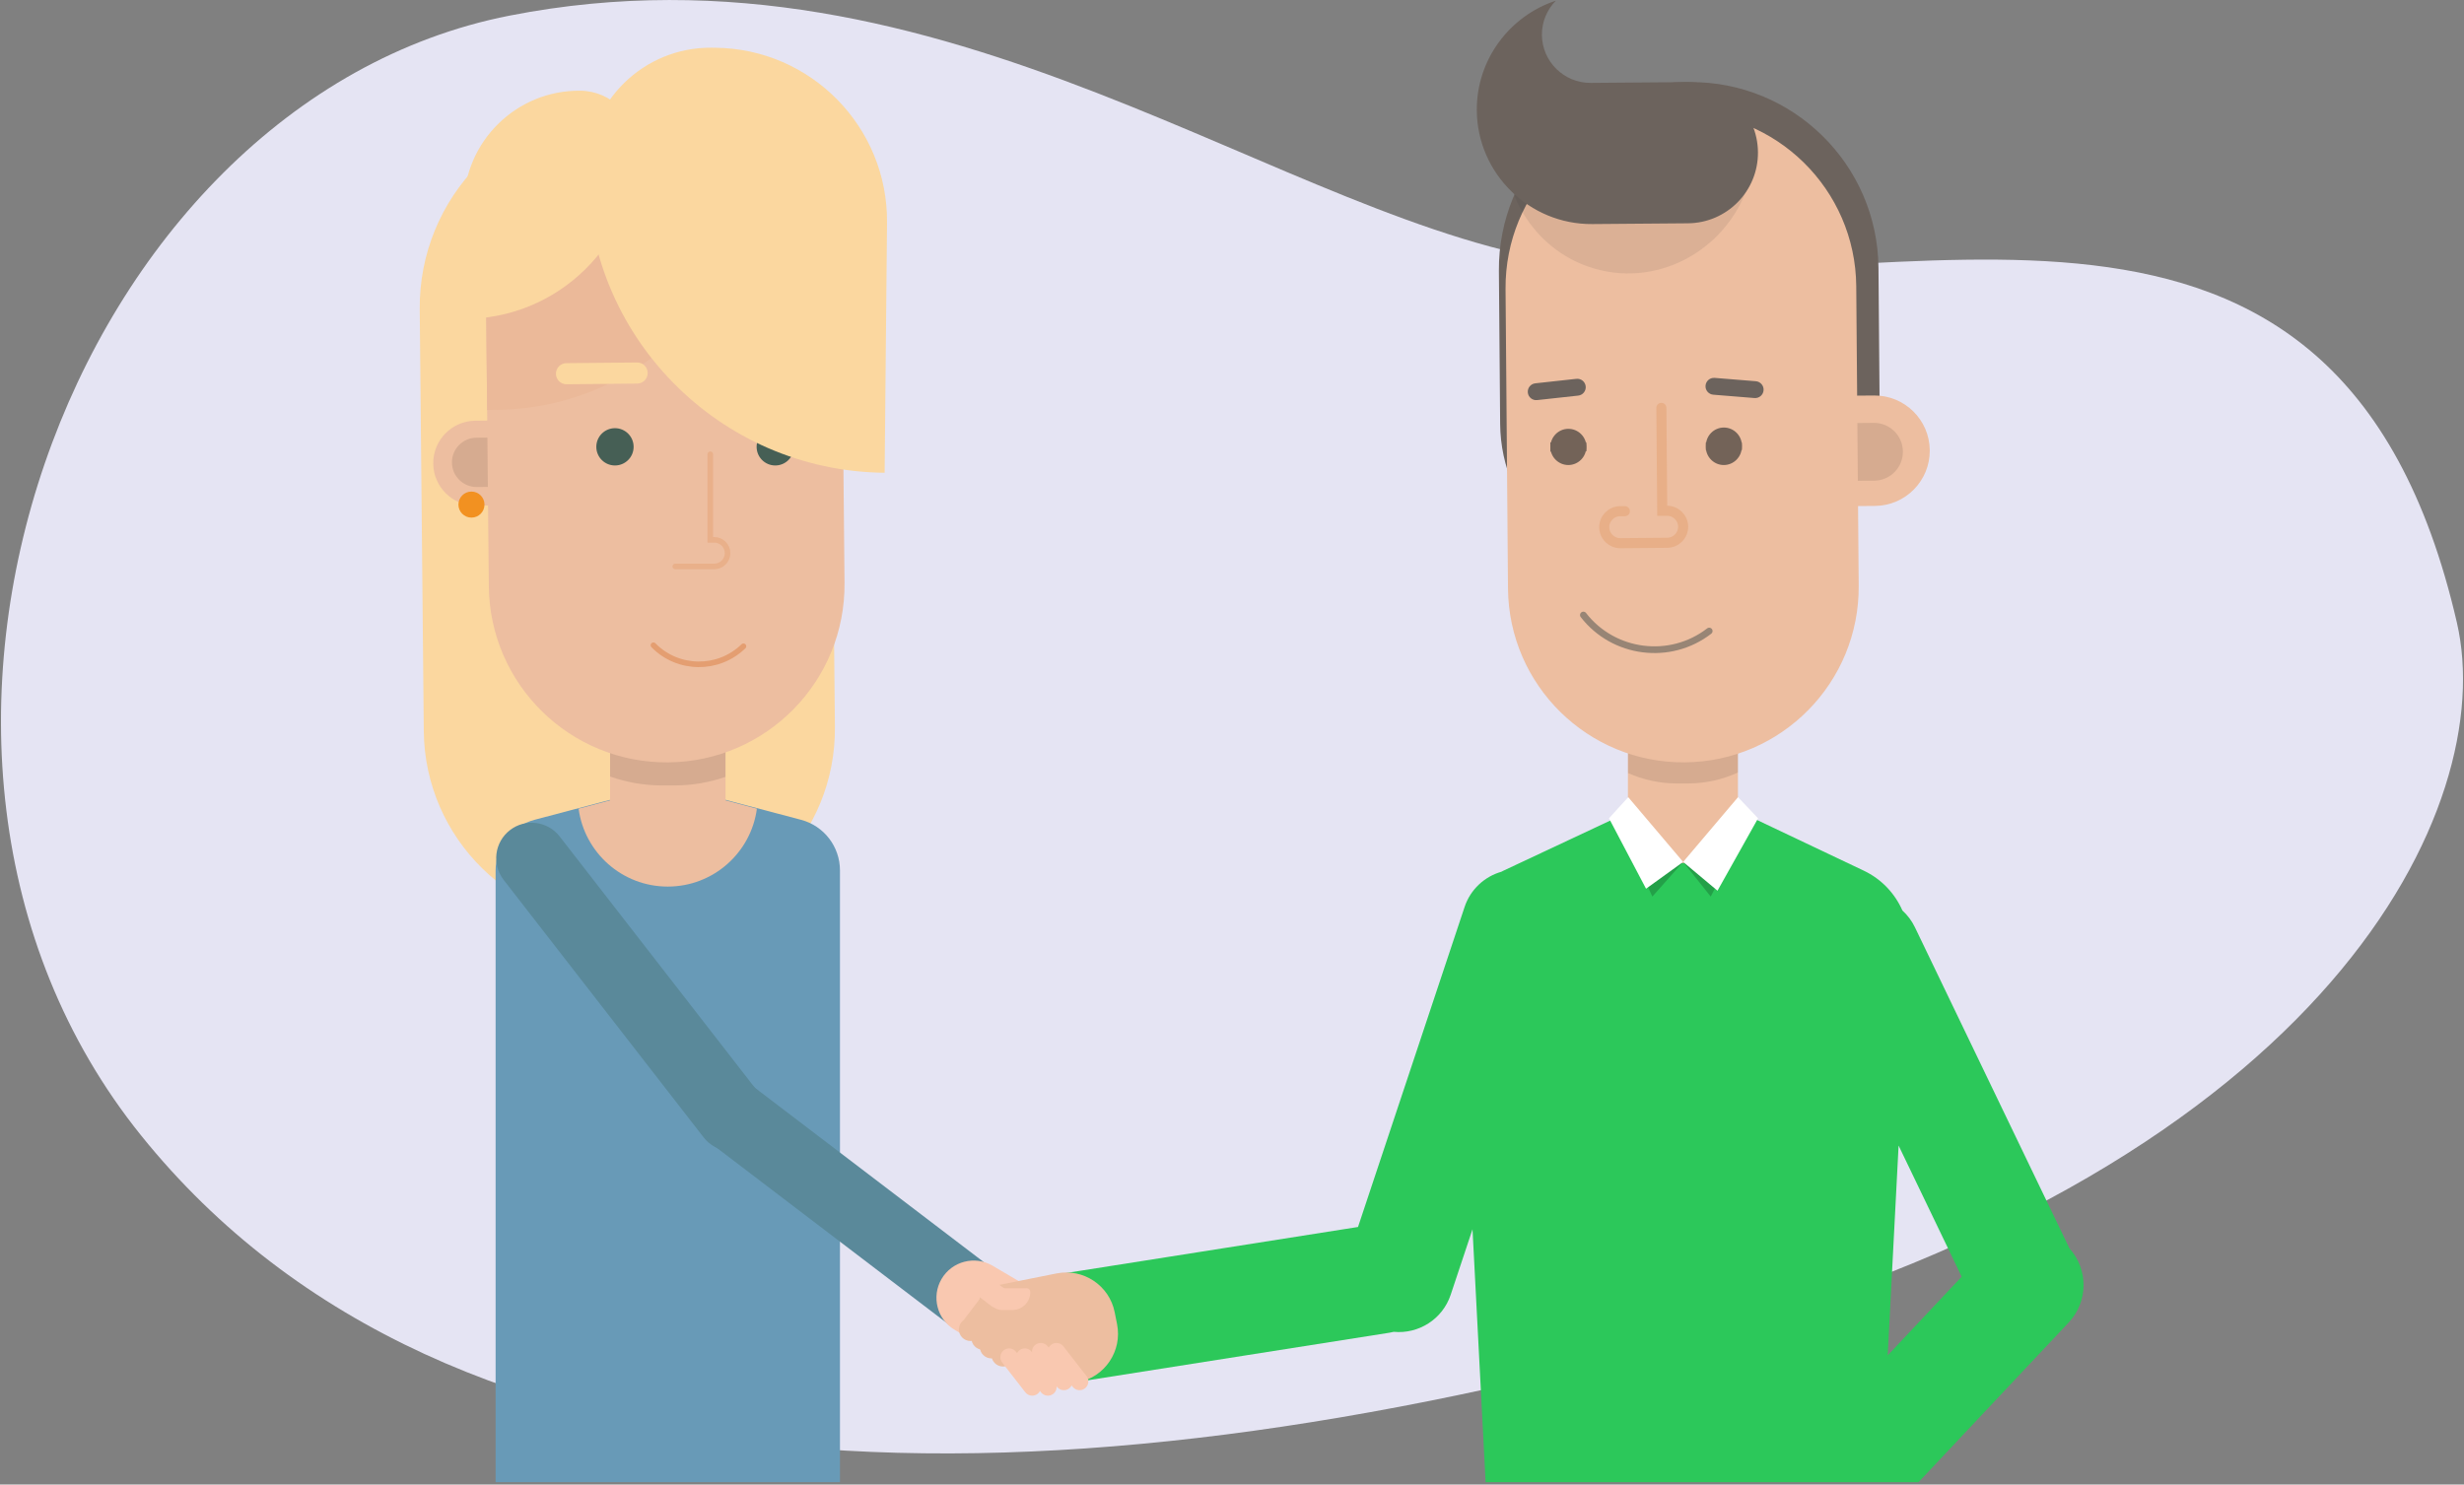<svg width="609" height="367" viewBox="0 0 609 367" fill="none" xmlns="http://www.w3.org/2000/svg">
<rect x="0" y="0" width="609" height="367" fill="#808080" stroke="none"/>
<g clip-path="url(#clip0_1508_2229)">
<path d="M125.905 3.87C234.285 -17.42 317.355 55.75 388.755 65.18C469.495 75.85 577.825 25.96 607.255 153.97C617.615 199.01 576.475 287.02 418.765 330.65C261.055 374.28 111.335 375.74 34.845 280.66C-41.635 185.58 17.525 25.16 125.905 3.87Z" fill="#E5E4F3"/>
<path d="M153.535 25.708L154.584 25.698C182.333 25.432 205.088 47.744 205.355 75.503L206.356 179.738C206.611 206.367 185.2 228.194 158.571 228.449L153.451 228.498C126.822 228.754 104.996 207.343 104.74 180.714L103.74 76.479C103.473 48.73 125.786 25.975 153.545 25.708L153.535 25.708Z" fill="#FBD79F"/>
<path d="M207.605 366.41V215.17C207.605 209.3 203.655 204.16 197.975 202.66L168.355 194.83C166.185 194.26 163.905 194.26 161.735 194.83L132.125 202.66C126.445 204.16 122.495 209.3 122.495 215.17V366.41H207.595H207.605Z" fill="#689AB7"/>
<path d="M165.055 170.59H165.045C157.17 170.59 150.785 176.974 150.785 184.85V204.64C150.785 212.515 157.17 218.9 165.045 218.9H165.055C172.931 218.9 179.315 212.515 179.315 204.64V184.85C179.315 176.974 172.931 170.59 165.055 170.59Z" fill="#EDBEA0"/>
<g style="mix-blend-mode:darken" opacity="0.1">
<path d="M166.165 170.92H163.935C156.675 170.92 150.785 176.81 150.785 184.07V191.96C154.835 193.39 159.175 194.17 163.695 194.17H166.675C171.085 194.17 175.335 193.42 179.305 192.05V184.07C179.305 176.81 173.415 170.92 166.155 170.92H166.165Z" fill="black"/>
</g>
<path d="M117.479 104.003C111.68 104.059 107.024 108.802 107.08 114.598C107.136 120.394 111.881 125.048 117.68 124.992L143.619 124.743C149.418 124.687 154.073 119.944 154.018 114.148C153.962 108.352 149.216 103.698 143.417 103.754L117.479 104.003Z" fill="#EDBEA0"/>
<g style="mix-blend-mode:darken" opacity="0.1">
<path d="M117.74 108.205C114.371 108.237 111.666 110.992 111.698 114.358C111.731 117.724 114.488 120.426 117.857 120.394L141.685 120.165C145.054 120.133 147.759 117.378 147.727 114.012C147.694 110.646 144.937 107.944 141.568 107.976L117.74 108.205Z" fill="black"/>
</g>
<path d="M208.012 68.999C207.779 44.721 187.909 25.23 163.632 25.463C139.354 25.696 119.863 45.565 120.096 69.843L120.817 144.929C121.05 169.207 140.919 188.698 165.197 188.465C189.474 188.232 208.966 168.363 208.733 144.085L208.012 68.999Z" fill="#EDBEA0"/>
<path d="M172.996 28.82L152.256 29.02C152.286 31.68 152.505 34.29 152.925 36.83C133.955 41.59 119.996 58.83 120.186 79.25L120.396 101.34L122.726 101.32C145.246 101.1 164.996 89.53 176.586 72.09C184.526 76.99 193.885 79.79 203.896 79.69L208.106 79.65L207.946 63.12C207.766 43.99 192.106 28.63 172.976 28.82H172.996Z" fill="#EBB999"/>
<path d="M203.243 89.167L185.784 89.335C184.342 89.349 183.185 90.528 183.199 91.97C183.213 93.411 184.392 94.568 185.834 94.555L203.293 94.387C204.734 94.373 205.892 93.193 205.878 91.752C205.864 90.311 204.684 89.153 203.243 89.167Z" fill="#B64720"/>
<path d="M157.449 89.607L139.99 89.774C138.548 89.788 137.391 90.968 137.405 92.409C137.419 93.851 138.598 95.008 140.04 94.994L157.499 94.826C158.94 94.813 160.098 93.633 160.084 92.192C160.07 90.75 158.89 89.593 157.449 89.607Z" fill="#FBD79F"/>
<path d="M183.755 159.76C177.565 165.81 167.555 165.7 161.505 159.51" stroke="#E49E71" stroke-width="1.38" stroke-miterlimit="10" stroke-linecap="round"/>
<path d="M165.045 219.17C176.315 219.17 185.625 210.78 187.075 199.91L167.375 194.7C165.845 194.29 164.235 194.29 162.705 194.7L143.005 199.91C144.465 210.78 153.765 219.17 165.035 219.17H165.045Z" fill="#EDBEA0"/>
<path d="M175.556 112.3V133.45H176.536C178.346 133.45 179.826 134.93 179.826 136.74C179.826 138.55 178.346 140.03 176.536 140.03H166.896" stroke="#E9B08A" stroke-width="1.38" stroke-miterlimit="10" stroke-linecap="round"/>
<path d="M116.525 127.96C118.303 127.96 119.745 126.518 119.745 124.74C119.745 122.962 118.303 121.52 116.525 121.52C114.746 121.52 113.305 122.962 113.305 124.74C113.305 126.518 114.746 127.96 116.525 127.96Z" fill="#F29121"/>
<path d="M143.404 22.421C151.184 22.495 157.433 28.866 157.358 36.645C157.132 60.154 137.87 79.05 114.361 78.824L114.632 50.646C114.783 34.916 127.675 22.27 143.404 22.421Z" fill="#FBD79F"/>
<path d="M196.225 110.46C196.225 113 194.165 115.07 191.615 115.07C189.075 115.07 187.005 113.01 187.005 110.46C187.005 107.91 189.065 105.85 191.615 105.85C194.155 105.85 196.225 107.91 196.225 110.46Z" fill="#465F55"/>
<path d="M151.995 115.07C154.541 115.07 156.605 113.006 156.605 110.46C156.605 107.914 154.541 105.85 151.995 105.85C149.449 105.85 147.385 107.914 147.385 110.46C147.385 113.006 149.449 115.07 151.995 115.07Z" fill="#465F55"/>
<path d="M218.646 116.872C177.687 116.478 144.748 82.901 145.141 41.943C145.303 25.143 159.073 11.635 175.872 11.796L176.792 11.805C200.441 12.032 219.466 31.416 219.239 55.074L218.646 116.872Z" fill="#FBD79F"/>
<path d="M186.321 268.707C182.472 265.775 176.976 266.518 174.044 270.367C171.112 274.215 171.855 279.712 175.704 282.643L234.561 327.48C238.409 330.412 243.906 329.669 246.838 325.821C249.769 321.972 249.026 316.476 245.178 313.544L186.321 268.707Z" fill="#5A899A"/>
<path d="M138.321 206.775C135.354 202.953 129.851 202.261 126.029 205.228C122.208 208.196 121.516 213.699 124.483 217.52L173.904 281.165C176.872 284.986 182.375 285.678 186.196 282.711C190.017 279.744 190.71 274.241 187.742 270.419L138.321 206.775Z" fill="#5A899A"/>
<path d="M259.615 329.79C257.565 332.82 253.405 333.58 250.255 331.73L244.925 328.6L250.005 331.58C251.095 332.22 251.595 333.61 251.015 334.74C250.395 335.94 248.905 336.36 247.755 335.68L242.555 332.63L235.995 328.77C231.605 326.19 230.145 320.55 232.715 316.17C235.295 311.78 240.935 310.32 245.315 312.89L251.245 316.38L257.405 320C260.805 322 261.855 326.47 259.605 329.79H259.615Z" fill="#F9C8B0"/>
<path d="M344.475 329.24C350.595 329.82 356.535 326.15 358.555 320.06L363.945 303.88L367.185 366.4H474.185L511.305 326.92C516.165 321.75 516.155 313.77 511.475 308.6L473.285 229.22C472.505 227.6 471.445 226.22 470.195 225.08C468.335 220.84 464.995 217.3 460.655 215.24L416.385 194.22L371.545 215.26C371.385 215.33 371.235 215.42 371.085 215.5C366.945 216.69 363.445 219.83 361.985 224.22L335.645 303.32L261.895 314.95L266.105 341.65L343.405 329.46C343.765 329.4 344.115 329.32 344.465 329.24H344.475ZM469.255 283.19L484.845 315.61L466.565 335.05L469.255 283.19V283.19Z" fill="#2CC85A"/>
<path d="M426.092 143.147L409.903 143.28C388.484 143.456 370.952 126.209 370.776 104.79L370.466 66.991C370.256 41.432 390.835 20.512 416.394 20.302L417.594 20.293C443.153 20.083 464.073 40.662 464.283 66.221L464.593 104.01C464.768 125.429 447.522 142.961 426.102 143.137L426.092 143.147Z" fill="#6C635D"/>
<path d="M415.945 213.35H415.955C423.46 213.35 429.545 207.266 429.545 199.76V178.87C429.545 171.365 423.46 165.28 415.955 165.28H415.945C408.439 165.28 402.355 171.365 402.355 178.87V199.76C402.355 207.266 408.439 213.35 415.945 213.35Z" fill="#EDBEA0"/>
<g style="mix-blend-mode:darken" opacity="0.1">
<path d="M414.894 165.29H417.014C423.934 165.29 429.544 172.48 429.544 181.35V190.98C425.684 192.72 421.544 193.68 417.234 193.68H414.394C410.184 193.68 406.144 192.76 402.364 191.1V181.35C402.364 172.48 407.974 165.29 414.894 165.29V165.29Z" fill="black"/>
</g>
<g opacity="0.2">
<path d="M416.005 213.08L422.825 221.64L431.335 205.05L429.565 202.32L416.005 213.08Z" fill="black"/>
<path d="M416.005 213.08L408.395 221.64L400.765 205.05L402.435 202.32L416.005 213.08Z" fill="black"/>
</g>
<path d="M416.005 213.08L424.495 220.19L434.525 202.29L429.565 197.07L416.005 213.08Z" fill="white"/>
<path d="M416.005 213.08L406.835 219.7L397.675 202.29L402.435 197.07L416.005 213.08Z" fill="white"/>
<path d="M463.42 125.071C470.959 125.009 477.02 118.848 476.958 111.31C476.896 103.771 470.735 97.71 463.196 97.772L429.447 98.049C421.909 98.111 415.848 104.272 415.91 111.81C415.972 119.349 422.133 125.41 429.671 125.348L463.42 125.071Z" fill="#EDBEA0"/>
<g style="mix-blend-mode:darken" opacity="0.1">
<path d="M470.32 111.629L470.32 111.619C470.288 107.676 467.065 104.505 463.122 104.538L435.183 104.767C431.24 104.799 428.069 108.022 428.102 111.965L428.102 111.975C428.134 115.918 431.357 119.089 435.3 119.056L463.239 118.827C467.182 118.795 470.353 115.572 470.32 111.629Z" fill="black"/>
</g>
<path d="M372.717 145.476C372.914 169.412 392.476 188.656 416.411 188.46C440.347 188.263 459.591 168.701 459.394 144.765L458.787 70.748C458.591 46.813 439.028 27.569 415.093 27.765C391.158 27.961 371.914 47.524 372.11 71.459L372.717 145.476Z" fill="#EDBEA0"/>
<path d="M410.625 100.83L410.835 126.27H412.015C414.185 126.25 415.985 128.02 416.005 130.19C416.025 132.36 414.255 134.16 412.085 134.18L400.495 134.28C398.325 134.3 396.525 132.53 396.505 130.36C396.485 128.19 398.255 126.39 400.425 126.37H401.605" stroke="#E8AF88" stroke-width="2.49" stroke-miterlimit="10" stroke-linecap="round"/>
<path d="M379.919 98.907L390.068 97.796C391.215 97.67 392.044 96.64 391.919 95.496C391.793 94.351 390.761 93.525 389.614 93.651L379.465 94.762C378.317 94.888 377.489 95.918 377.614 97.062C377.739 98.207 378.771 99.033 379.919 98.907Z" fill="#6C635D"/>
<path d="M423.454 97.574L433.631 98.4C434.781 98.493 435.789 97.638 435.883 96.491C435.976 95.343 435.119 94.337 433.968 94.243L423.791 93.418C422.641 93.324 421.633 94.179 421.54 95.327C421.447 96.474 422.304 97.481 423.454 97.574Z" fill="#6C635D"/>
<path d="M421.645 111.35C424.595 110.07 427.555 110.05 430.525 111.28V110.09C430.495 107.65 428.485 105.67 426.035 105.69C423.595 105.71 421.615 107.72 421.635 110.17V111.36L421.645 111.35Z" fill="#736358"/>
<path d="M383.214 111.67C386.164 110.39 389.124 110.37 392.094 111.6V110.41C392.064 107.97 390.054 105.99 387.604 106.01C385.164 106.03 383.184 108.04 383.204 110.49V111.68L383.214 111.67Z" fill="#736358"/>
<path d="M392.065 109.33C389.105 110.58 386.145 110.58 383.185 109.33V110.52C383.185 112.96 385.185 114.96 387.625 114.96C390.065 114.96 392.065 112.96 392.065 110.52V109.33Z" fill="#736358"/>
<path d="M430.494 109.33C427.534 110.58 424.574 110.58 421.614 109.33V110.52C421.614 112.96 423.614 114.96 426.054 114.96C428.494 114.96 430.494 112.96 430.494 110.52V109.33Z" fill="#736358"/>
<g style="mix-blend-mode:darken" opacity="0.1">
<path d="M372.775 28.67C368.775 45.87 379.015 62.95 395.645 66.81C412.275 70.67 428.995 59.87 432.995 42.67L372.785 28.67H372.775Z" fill="#333333"/>
</g>
<path d="M384.515 0.19C382.385 2.37 381.075 5.36 381.095 8.63C381.145 15.21 386.575 20.55 393.155 20.49L416.905 20.3C426.545 20.22 434.415 27.97 434.495 37.61C434.575 47.25 426.825 55.12 417.185 55.2L393.545 55.39C377.975 55.52 365.125 42.88 365.005 27.31C364.905 14.73 373.135 3.93 384.505 0.18L384.515 0.19Z" fill="#6C635D"/>
<path d="M391.345 152.04C398.805 161.68 412.805 163.46 422.445 156" stroke="#988575" stroke-width="1.66" stroke-miterlimit="10" stroke-linecap="round"/>
<path d="M244.862 318.05L261.141 314.803C267.751 313.485 274.185 317.779 275.504 324.389L276.092 327.341C277.411 333.951 273.116 340.385 266.507 341.703L264.594 342.085C254.797 344.039 245.258 337.672 243.304 327.875L242.151 322.099C241.78 320.235 242.987 318.414 244.86 318.04L244.862 318.05Z" fill="#EDBEA0"/>
<path d="M242.745 328.635C242.745 327.047 241.458 325.76 239.87 325.76C238.282 325.76 236.995 327.047 236.995 328.635C236.995 330.223 238.282 331.51 239.87 331.51C241.458 331.51 242.745 330.223 242.745 328.635Z" fill="#EDBEA0"/>
<path d="M245.835 330.805C245.835 329.217 244.548 327.93 242.96 327.93C241.372 327.93 240.085 329.217 240.085 330.805C240.085 332.393 241.372 333.68 242.96 333.68C244.548 333.68 245.835 332.393 245.835 330.805Z" fill="#EDBEA0"/>
<path d="M247.915 332.935C247.915 331.347 246.628 330.06 245.04 330.06C243.452 330.06 242.165 331.347 242.165 332.935C242.165 334.523 243.452 335.81 245.04 335.81C246.628 335.81 247.915 334.523 247.915 332.935Z" fill="#EDBEA0"/>
<path d="M250.785 334.945C250.785 333.357 249.498 332.07 247.91 332.07C246.322 332.07 245.035 333.357 245.035 334.945C245.035 336.533 246.322 337.82 247.91 337.82C249.498 337.82 250.785 336.533 250.785 334.945Z" fill="#EDBEA0"/>
<path d="M246.923 323.382L243.113 320.48C242.946 320.353 242.707 320.385 242.58 320.552L238.453 325.969C238.326 326.136 238.359 326.374 238.525 326.502L242.336 329.404C242.503 329.531 242.741 329.499 242.868 329.332L246.995 323.915C247.122 323.748 247.09 323.51 246.923 323.382Z" fill="#EDBEA0"/>
<path d="M242.017 313.81C240.835 312.91 239.148 313.138 238.247 314.32C237.347 315.501 237.575 317.189 238.757 318.09L245.041 322.877C246.223 323.777 247.911 323.549 248.811 322.367C249.711 321.185 249.483 319.498 248.301 318.597L242.017 313.81Z" fill="#F9C8B0"/>
<path d="M244.805 321.15C244.805 319.66 246.015 318.46 247.495 318.46H253.745C254.235 318.46 254.635 318.86 254.635 319.35V319.46C254.635 321.88 252.675 323.84 250.255 323.84H247.505C246.015 323.84 244.815 322.63 244.815 321.15H244.805Z" fill="#F9C8B0"/>
<path d="M262.832 332.827C262.097 331.88 260.735 331.707 259.791 332.441C258.847 333.174 258.677 334.536 259.412 335.483L265.116 342.828C265.851 343.775 267.212 343.947 268.157 343.214C269.101 342.481 269.271 341.119 268.536 340.172L262.832 332.827Z" fill="#F9C8B0"/>
<path d="M258.947 332.827C258.212 331.88 256.851 331.707 255.906 332.441C254.962 333.174 254.792 334.536 255.527 335.483L261.231 342.828C261.966 343.775 263.328 343.947 264.272 343.214C265.216 342.481 265.386 341.119 264.651 340.172L258.947 332.827Z" fill="#F9C8B0"/>
<path d="M255.002 334.183C254.267 333.237 252.905 333.064 251.961 333.797C251.017 334.531 250.847 335.892 251.582 336.839L257.286 344.184C258.021 345.131 259.382 345.304 260.327 344.571C261.271 343.837 261.441 342.475 260.706 341.529L255.002 334.183Z" fill="#F9C8B0"/>
<path d="M251.127 334.183C250.392 333.237 249.03 333.064 248.086 333.797C247.142 334.531 246.972 335.892 247.707 336.839L253.411 344.184C254.146 345.131 255.507 345.304 256.452 344.571C257.396 343.837 257.566 342.475 256.831 341.529L251.127 334.183Z" fill="#F9C8B0"/>
</g>
<defs>
<clipPath id="clip0_1508_2229">
<rect width="608.51" height="366.41" fill="white" transform="translate(0.245)"/>
</clipPath>
</defs>
</svg>
